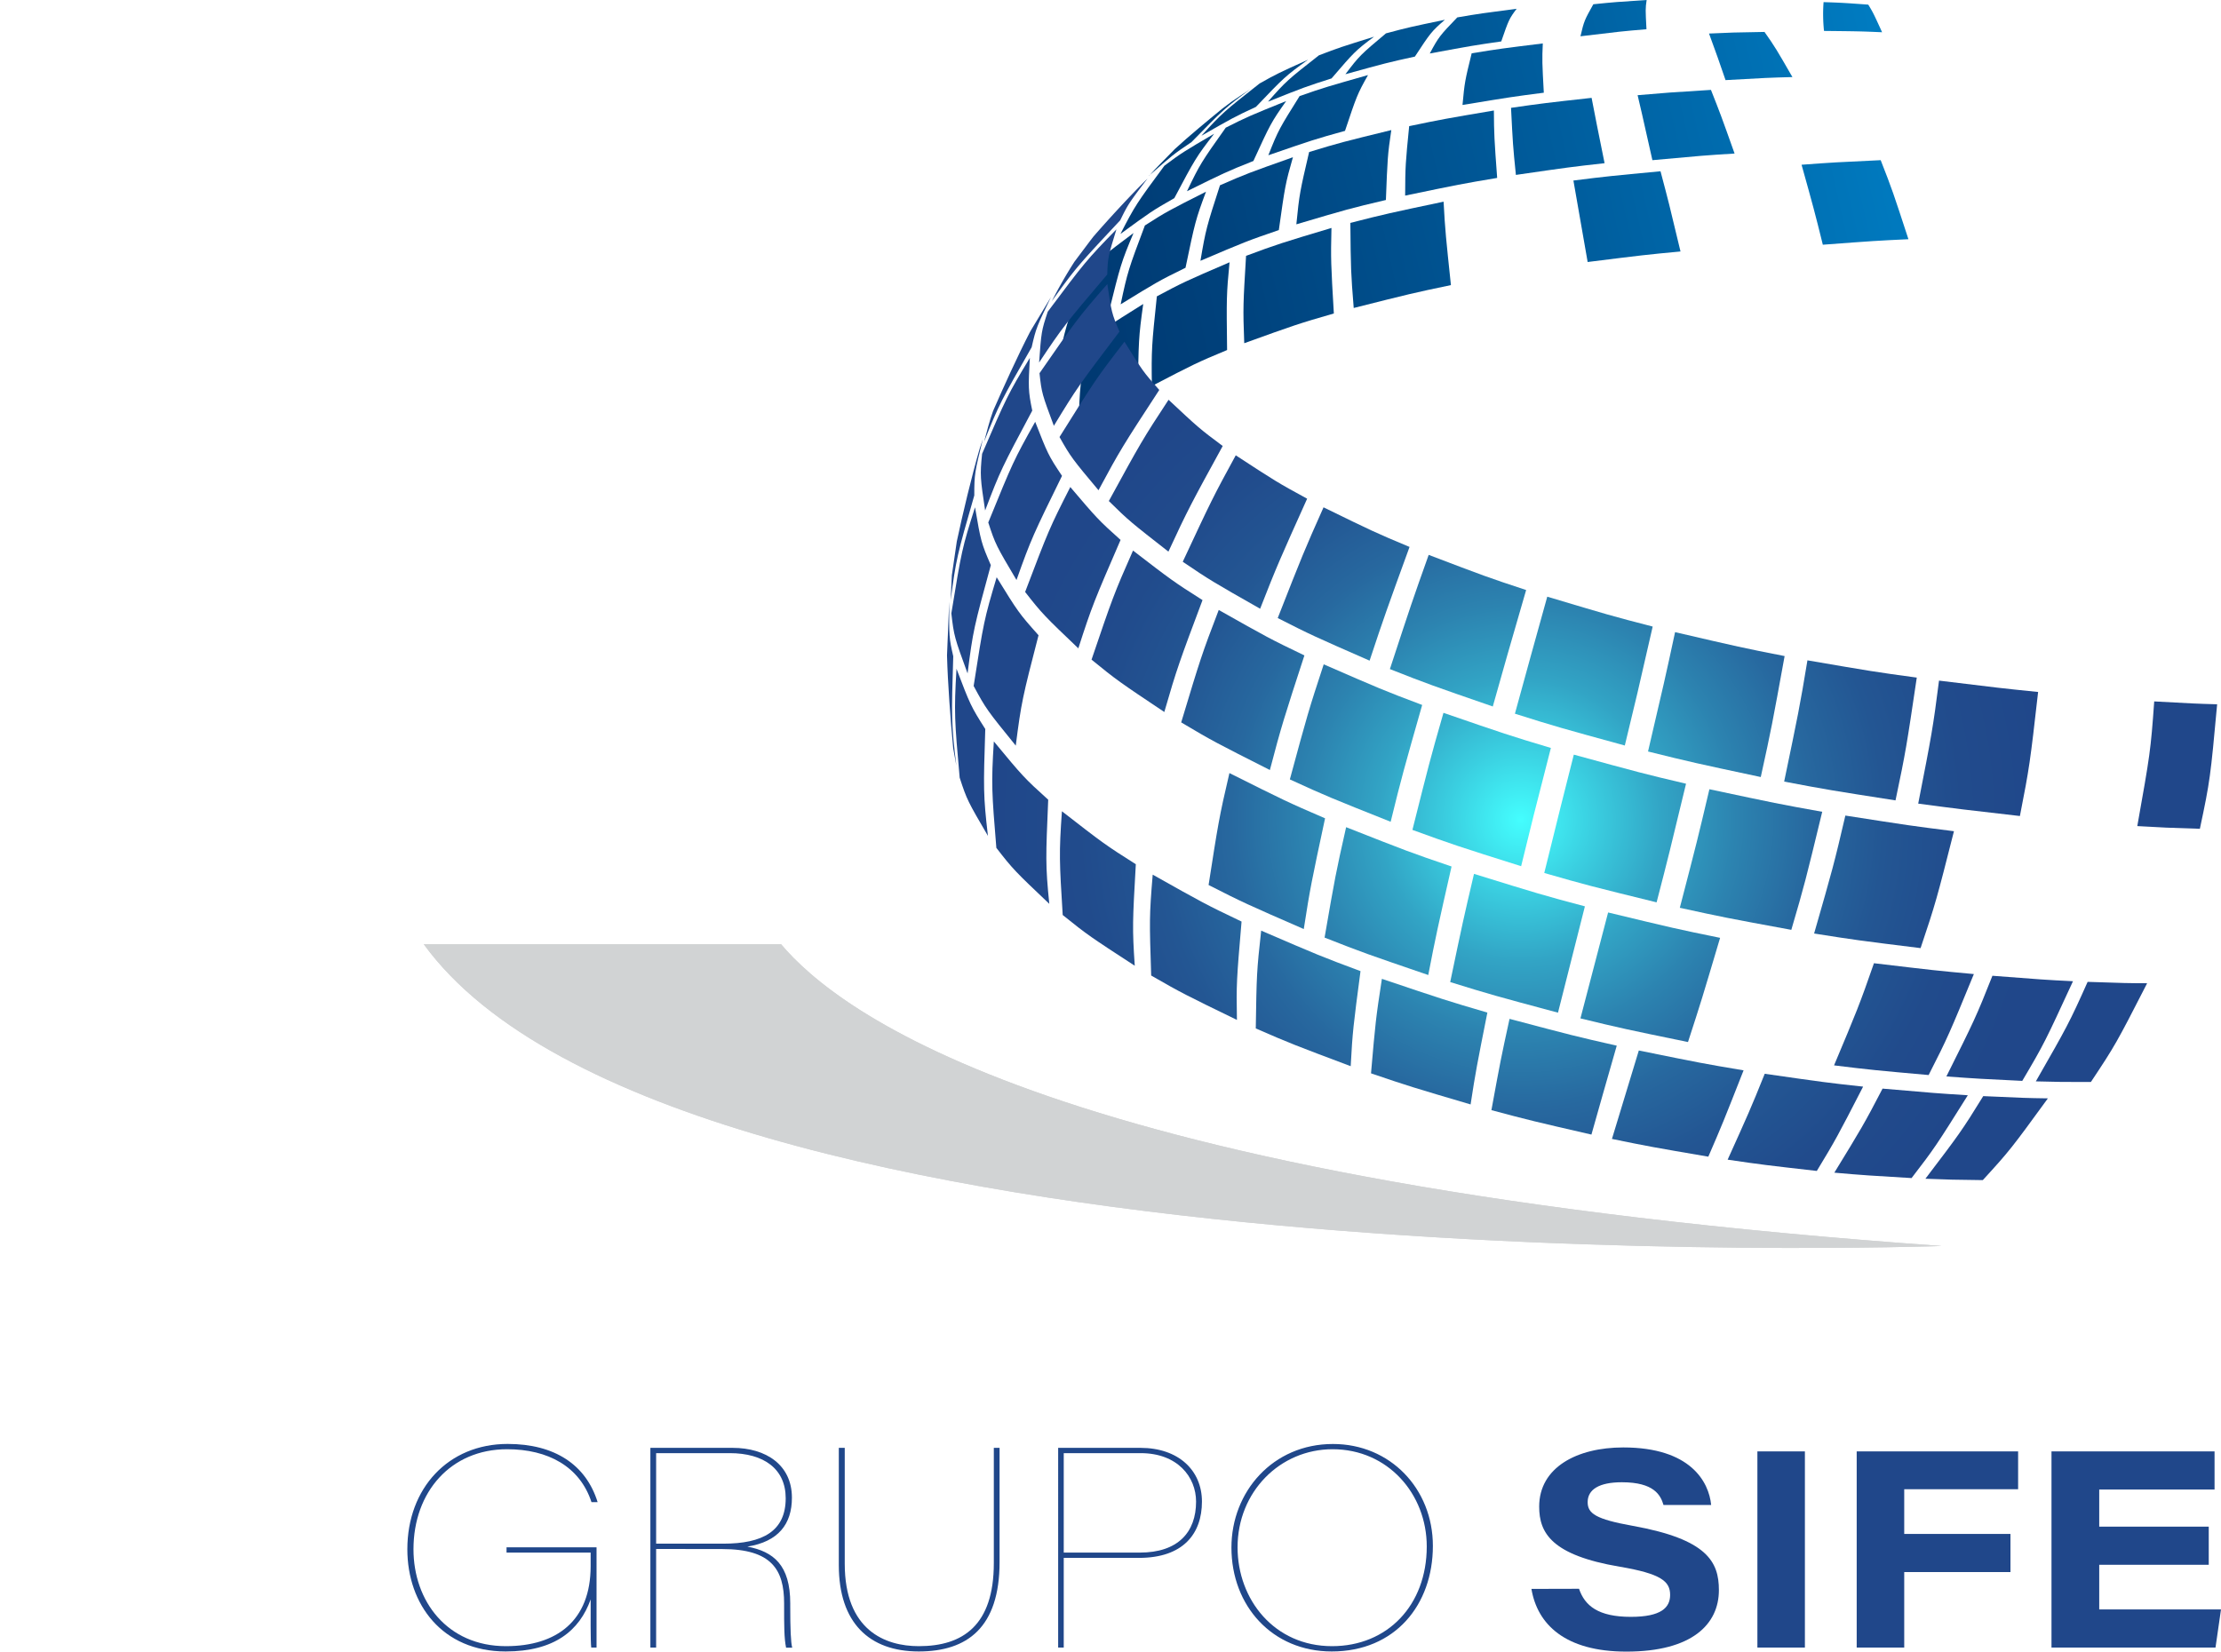 <svg id="bffa4464-bc59-4d5f-88da-31637283684d" xmlns="http://www.w3.org/2000/svg" xmlns:xlink="http://www.w3.org/1999/xlink" viewBox="0 0 771.88 574.14"><defs><style>.cls-1{fill:none;}.cls-2{fill:#d1d3d4;}.cls-3{clip-path:url(#clip-path);}.cls-4{fill:#20478a;}.cls-5{fill:url(#Degradado_sin_nombre);}.cls-6{fill:url(#Degradado_sin_nombre_2);}.cls-7{fill:url(#Degradado_sin_nombre_3);}.cls-8{fill:url(#Degradado_sin_nombre_4);}.cls-9{fill:url(#Degradado_sin_nombre_5);}.cls-10{fill:url(#Degradado_sin_nombre_6);}.cls-11{fill:url(#Degradado_sin_nombre_7);}.cls-12{fill:url(#Degradado_sin_nombre_8);}.cls-13{fill:url(#Degradado_sin_nombre_9);}.cls-14{fill:url(#Degradado_sin_nombre_10);}.cls-15{fill:url(#Degradado_sin_nombre_11);}.cls-16{fill:url(#Degradado_sin_nombre_12);}.cls-17{fill:url(#Degradado_sin_nombre_13);}.cls-18{fill:url(#Degradado_sin_nombre_14);}.cls-19{fill:url(#Degradado_sin_nombre_15);}.cls-20{fill:url(#Degradado_sin_nombre_16);}.cls-21{fill:url(#Degradado_sin_nombre_17);}.cls-22{fill:url(#Degradado_sin_nombre_18);}.cls-23{fill:url(#Degradado_sin_nombre_19);}.cls-24{fill:url(#Degradado_sin_nombre_20);}.cls-25{fill:url(#Degradado_sin_nombre_21);}.cls-26{fill:url(#Degradado_sin_nombre_22);}.cls-27{fill:url(#Degradado_sin_nombre_23);}.cls-28{fill:url(#Degradado_sin_nombre_24);}.cls-29{fill:url(#Degradado_sin_nombre_25);}.cls-30{fill:url(#Degradado_sin_nombre_26);}.cls-31{fill:url(#Degradado_sin_nombre_27);}.cls-32{fill:url(#Degradado_sin_nombre_28);}.cls-33{fill:url(#Degradado_sin_nombre_29);}.cls-34{fill:url(#Degradado_sin_nombre_30);}.cls-35{fill:url(#Degradado_sin_nombre_31);}.cls-36{fill:url(#Degradado_sin_nombre_32);}.cls-37{fill:url(#Degradado_sin_nombre_33);}.cls-38{fill:url(#Degradado_sin_nombre_34);}.cls-39{fill:url(#Degradado_sin_nombre_35);}.cls-40{fill:url(#Degradado_sin_nombre_36);}.cls-41{fill:url(#Degradado_sin_nombre_37);}.cls-42{fill:url(#Degradado_sin_nombre_39);}.cls-43{fill:url(#Degradado_sin_nombre_40);}.cls-44{fill:url(#Degradado_sin_nombre_41);}.cls-45{fill:url(#Degradado_sin_nombre_42);}.cls-46{fill:url(#Degradado_sin_nombre_43);}.cls-47{fill:url(#Degradado_sin_nombre_45);}.cls-48{fill:url(#Degradado_sin_nombre_46);}.cls-49{fill:url(#Degradado_sin_nombre_47);}.cls-50{fill:url(#Degradado_sin_nombre_48);}.cls-51{fill:url(#Degradado_sin_nombre_49);}.cls-52{fill:url(#Degradado_sin_nombre_50);}.cls-53{fill:url(#Degradado_sin_nombre_53);}.cls-54{fill:url(#Degradado_sin_nombre_54);}.cls-55{fill:url(#Degradado_sin_nombre_58);}.cls-56{fill:url(#Degradado_sin_nombre_59);}.cls-57{fill:url(#Degradado_sin_nombre_60);}.cls-58{fill:url(#Degradado_sin_nombre_63);}.cls-59{fill:url(#Degradado_sin_nombre_64);}.cls-60{fill:url(#Degradado_sin_nombre_65);}.cls-61{fill:url(#Degradado_sin_nombre_66);}.cls-62{fill:url(#Degradado_sin_nombre_67);}.cls-63{fill:url(#Degradado_sin_nombre_68);}.cls-64{fill:url(#Degradado_sin_nombre_69);}.cls-65{fill:url(#Degradado_sin_nombre_70);}.cls-66{fill:url(#Degradado_sin_nombre_71);}.cls-67{fill:url(#Degradado_sin_nombre_72);}.cls-68{fill:url(#Degradado_sin_nombre_73);}.cls-69{fill:url(#Degradado_sin_nombre_74);}.cls-70{fill:url(#Degradado_sin_nombre_75);}.cls-71{fill:url(#Degradado_sin_nombre_76);}.cls-72{fill:url(#Degradado_sin_nombre_77);}</style><clipPath id="clip-path" transform="translate(74.27 -19.76)"><path class="cls-1" d="M197.18,348H73c87.82,120.72,527.54,104.9,527.54,104.9C290.79,430.94,216.61,371,197.18,348Z"/></clipPath><linearGradient id="Degradado_sin_nombre" x1="265.15" y1="591.37" x2="594.61" y2="665.91" gradientTransform="matrix(1, 0, 0, -1, 0, 686)" gradientUnits="userSpaceOnUse"><stop offset="0" stop-color="#00356d"/><stop offset="0.21" stop-color="#00407a"/><stop offset="0.6" stop-color="#005d9d"/><stop offset="1" stop-color="#0080c6"/></linearGradient><linearGradient id="Degradado_sin_nombre_2" x1="261.14" y1="608.93" x2="590.64" y2="683.48" xlink:href="#Degradado_sin_nombre"/><linearGradient id="Degradado_sin_nombre_3" x1="259.75" y1="615.27" x2="589.17" y2="689.8" xlink:href="#Degradado_sin_nombre"/><linearGradient id="Degradado_sin_nombre_4" x1="259.58" y1="615.81" x2="589.09" y2="690.36" xlink:href="#Degradado_sin_nombre"/><linearGradient id="Degradado_sin_nombre_5" x1="260.01" y1="613.95" x2="589.5" y2="688.5" xlink:href="#Degradado_sin_nombre"/><linearGradient id="Degradado_sin_nombre_6" x1="261.03" y1="609.48" x2="590.49" y2="684.02" xlink:href="#Degradado_sin_nombre"/><linearGradient id="Degradado_sin_nombre_7" x1="262.72" y1="602.07" x2="592.14" y2="676.6" xlink:href="#Degradado_sin_nombre"/><linearGradient id="Degradado_sin_nombre_8" x1="266.28" y1="586.4" x2="595.73" y2="660.94" xlink:href="#Degradado_sin_nombre"/><linearGradient id="Degradado_sin_nombre_9" x1="263.48" y1="598.72" x2="592.93" y2="673.26" xlink:href="#Degradado_sin_nombre"/><linearGradient id="Degradado_sin_nombre_10" x1="263.4" y1="598.96" x2="592.89" y2="673.51" xlink:href="#Degradado_sin_nombre"/><linearGradient id="Degradado_sin_nombre_11" x1="264.33" y1="594.81" x2="593.87" y2="669.37" xlink:href="#Degradado_sin_nombre"/><linearGradient id="Degradado_sin_nombre_12" x1="265.97" y1="587.52" x2="595.53" y2="662.09" xlink:href="#Degradado_sin_nombre"/><linearGradient id="Degradado_sin_nombre_13" x1="270.25" y1="568.38" x2="599.84" y2="642.95" xlink:href="#Degradado_sin_nombre"/><linearGradient id="Degradado_sin_nombre_14" x1="268.98" y1="574.3" x2="598.48" y2="648.85" xlink:href="#Degradado_sin_nombre"/><linearGradient id="Degradado_sin_nombre_15" x1="268.44" y1="576.66" x2="597.93" y2="651.21" xlink:href="#Degradado_sin_nombre"/><linearGradient id="Degradado_sin_nombre_16" x1="268.47" y1="576.52" x2="597.97" y2="651.07" xlink:href="#Degradado_sin_nombre"/><linearGradient id="Degradado_sin_nombre_17" x1="269.22" y1="573.27" x2="598.69" y2="647.81" xlink:href="#Degradado_sin_nombre"/><linearGradient id="Degradado_sin_nombre_18" x1="270.71" y1="566.6" x2="600.24" y2="641.16" xlink:href="#Degradado_sin_nombre"/><linearGradient id="Degradado_sin_nombre_19" x1="273" y1="556.51" x2="602.51" y2="631.06" xlink:href="#Degradado_sin_nombre"/><linearGradient id="Degradado_sin_nombre_20" x1="279" y1="530.1" x2="608.47" y2="604.64" xlink:href="#Degradado_sin_nombre"/><linearGradient id="Degradado_sin_nombre_21" x1="276.16" y1="542.51" x2="605.67" y2="617.06" xlink:href="#Degradado_sin_nombre"/><linearGradient id="Degradado_sin_nombre_22" x1="275.2" y1="546.83" x2="604.68" y2="621.38" xlink:href="#Degradado_sin_nombre"/><linearGradient id="Degradado_sin_nombre_23" x1="275.65" y1="544.87" x2="605.1" y2="619.41" xlink:href="#Degradado_sin_nombre"/><linearGradient id="Degradado_sin_nombre_24" x1="276.88" y1="539.38" x2="606.38" y2="613.93" xlink:href="#Degradado_sin_nombre"/><linearGradient id="Degradado_sin_nombre_25" x1="278.95" y1="530.27" x2="608.38" y2="604.8" xlink:href="#Degradado_sin_nombre"/><radialGradient id="Degradado_sin_nombre_26" cx="454.21" cy="381.18" r="182.98" gradientTransform="matrix(1, 0, 0, -1, 0, 686)" gradientUnits="userSpaceOnUse"><stop offset="0" stop-color="#4ff"/><stop offset="0" stop-color="#44fefe"/><stop offset="0.14" stop-color="#3acee0"/><stop offset="0.27" stop-color="#32a4c5"/><stop offset="0.41" stop-color="#2c83b0"/><stop offset="0.55" stop-color="#27689f"/><stop offset="0.69" stop-color="#235693"/><stop offset="0.84" stop-color="#214b8c"/><stop offset="1" stop-color="#20478a"/></radialGradient><radialGradient id="Degradado_sin_nombre_27" cx="454.21" cy="381.22" r="182.96" xlink:href="#Degradado_sin_nombre_26"/><radialGradient id="Degradado_sin_nombre_28" cx="454.26" cy="381.28" r="182.96" xlink:href="#Degradado_sin_nombre_26"/><radialGradient id="Degradado_sin_nombre_29" cx="454.15" cy="381.25" r="182.9" xlink:href="#Degradado_sin_nombre_26"/><radialGradient id="Degradado_sin_nombre_30" cx="454.19" cy="381.23" r="182.93" xlink:href="#Degradado_sin_nombre_26"/><radialGradient id="Degradado_sin_nombre_31" cx="454.19" cy="381.22" r="182.95" xlink:href="#Degradado_sin_nombre_26"/><radialGradient id="Degradado_sin_nombre_32" cx="454.2" cy="381.24" r="182.94" xlink:href="#Degradado_sin_nombre_26"/><radialGradient id="Degradado_sin_nombre_33" cx="454.2" cy="381.25" r="182.92" xlink:href="#Degradado_sin_nombre_26"/><radialGradient id="Degradado_sin_nombre_34" cx="454.21" cy="381.21" r="182.96" xlink:href="#Degradado_sin_nombre_26"/><radialGradient id="Degradado_sin_nombre_35" cx="454.22" cy="381.23" r="182.92" xlink:href="#Degradado_sin_nombre_26"/><radialGradient id="Degradado_sin_nombre_36" cx="454.22" cy="381.24" r="182.91" xlink:href="#Degradado_sin_nombre_26"/><radialGradient id="Degradado_sin_nombre_37" cx="454.16" cy="381.23" r="183" xlink:href="#Degradado_sin_nombre_26"/><radialGradient id="Degradado_sin_nombre_39" cx="454.22" cy="381.24" r="182.94" xlink:href="#Degradado_sin_nombre_26"/><radialGradient id="Degradado_sin_nombre_40" cx="454.23" cy="381.24" r="182.96" xlink:href="#Degradado_sin_nombre_26"/><radialGradient id="Degradado_sin_nombre_41" cx="454.18" cy="381.24" r="182.93" xlink:href="#Degradado_sin_nombre_26"/><radialGradient id="Degradado_sin_nombre_42" cx="454.22" cy="381.24" r="182.96" xlink:href="#Degradado_sin_nombre_26"/><radialGradient id="Degradado_sin_nombre_43" cx="454.26" cy="381.23" r="183" xlink:href="#Degradado_sin_nombre_26"/><radialGradient id="Degradado_sin_nombre_45" cx="454.19" cy="381.24" r="182.92" xlink:href="#Degradado_sin_nombre_26"/><radialGradient id="Degradado_sin_nombre_46" cx="454.22" cy="381.23" r="182.97" xlink:href="#Degradado_sin_nombre_26"/><radialGradient id="Degradado_sin_nombre_47" cx="454.21" cy="381.23" r="182.95" xlink:href="#Degradado_sin_nombre_26"/><radialGradient id="Degradado_sin_nombre_48" cx="454.2" cy="381.23" r="182.94" xlink:href="#Degradado_sin_nombre_26"/><radialGradient id="Degradado_sin_nombre_49" cx="454.19" cy="381.23" r="182.98" xlink:href="#Degradado_sin_nombre_26"/><radialGradient id="Degradado_sin_nombre_50" cx="454.21" cy="381.24" r="182.94" xlink:href="#Degradado_sin_nombre_26"/><radialGradient id="Degradado_sin_nombre_53" cx="454.3" cy="381.24" r="183.02" xlink:href="#Degradado_sin_nombre_26"/><radialGradient id="Degradado_sin_nombre_54" cx="454.24" cy="381.25" r="182.97" xlink:href="#Degradado_sin_nombre_26"/><radialGradient id="Degradado_sin_nombre_58" cx="454.19" cy="381.24" r="182.91" xlink:href="#Degradado_sin_nombre_26"/><radialGradient id="Degradado_sin_nombre_59" cx="454.21" cy="381.24" r="182.98" xlink:href="#Degradado_sin_nombre_26"/><radialGradient id="Degradado_sin_nombre_60" cx="454.21" cy="381.23" r="182.94" xlink:href="#Degradado_sin_nombre_26"/><radialGradient id="Degradado_sin_nombre_63" cx="454.2" cy="381.22" r="182.94" xlink:href="#Degradado_sin_nombre_26"/><radialGradient id="Degradado_sin_nombre_64" cx="454.23" cy="381.25" r="182.93" xlink:href="#Degradado_sin_nombre_26"/><radialGradient id="Degradado_sin_nombre_65" cx="454.2" cy="381.23" r="182.95" xlink:href="#Degradado_sin_nombre_26"/><radialGradient id="Degradado_sin_nombre_66" cx="453.92" cy="381.24" r="182.68" xlink:href="#Degradado_sin_nombre_26"/><radialGradient id="Degradado_sin_nombre_67" cx="454.15" cy="381.24" r="182.9" xlink:href="#Degradado_sin_nombre_26"/><radialGradient id="Degradado_sin_nombre_68" cx="454.27" cy="381.24" r="183.01" xlink:href="#Degradado_sin_nombre_26"/><radialGradient id="Degradado_sin_nombre_69" cx="454.17" cy="381.24" r="182.9" xlink:href="#Degradado_sin_nombre_26"/><radialGradient id="Degradado_sin_nombre_70" cx="454.17" cy="381.23" r="182.91" xlink:href="#Degradado_sin_nombre_26"/><radialGradient id="Degradado_sin_nombre_71" cx="454.18" cy="381.23" r="182.93" xlink:href="#Degradado_sin_nombre_26"/><radialGradient id="Degradado_sin_nombre_72" cx="454.21" cy="381.23" r="182.93" xlink:href="#Degradado_sin_nombre_26"/><radialGradient id="Degradado_sin_nombre_73" cx="454.2" cy="381.25" r="182.97" xlink:href="#Degradado_sin_nombre_26"/><radialGradient id="Degradado_sin_nombre_74" cx="454.22" cy="381.25" r="182.95" xlink:href="#Degradado_sin_nombre_26"/><radialGradient id="Degradado_sin_nombre_75" cx="454.19" cy="381.2" r="182.93" xlink:href="#Degradado_sin_nombre_26"/><radialGradient id="Degradado_sin_nombre_76" cx="454.19" cy="381.23" r="182.95" xlink:href="#Degradado_sin_nombre_26"/><radialGradient id="Degradado_sin_nombre_77" cx="454.19" cy="381.24" r="182.96" xlink:href="#Degradado_sin_nombre_26"/></defs><path class="cls-2" d="M197.18,348H73c87.82,120.72,527.54,104.9,527.54,104.9C290.79,430.94,216.61,371,197.18,348Z" transform="translate(74.27 -19.76)"/><g class="cls-3"><rect class="cls-2" y="284.07" width="718.75" height="193.96"/></g><path class="cls-4" d="M133.05,592.5h-1.84c-.29-1.84-.2-12.49-.2-16.75-3.87,10.84-12.59,18.1-29.53,18.1-22,0-34.18-16.36-34.18-35.53,0-21.21,14.23-36.61,34.86-36.61,16.26,0,27.21,7.17,31.27,20.24H131.3c-4.06-12.39-15.1-18.4-29.34-18.4-19.56,0-32.53,14.82-32.53,34.77,0,18,11.71,33.69,32.15,33.69C119.2,592,131,583.2,131,564.22v-4.74H101.77v-1.84h31.28Z" transform="translate(74.27 -19.76)"/><path class="cls-4" d="M153.76,558.22V592.5h-2V523.07h28.56c11.72,0,20.63,6,20.63,17.33,0,9.2-4.74,15.3-15.49,17,9.1,1.74,14.91,6.39,14.91,19.75V578c0,8,.19,12.69.68,14.53h-2.13c-.68-3.29-.68-7.65-.68-14.53v-.87c0-11.72-4.36-18.88-21.5-18.88Zm0-1.84H177.1c13.75,0,21.69-4.36,21.69-15.79,0-10.16-7.55-15.68-19.46-15.68H153.76Z" transform="translate(74.27 -19.76)"/><path class="cls-4" d="M219.31,523.07v40.28c0,23.14,14,28.66,25.76,28.66,15.3,0,26.05-7.26,26.05-28.85V523.07h2v39.7c0,22.76-11.23,31.08-28.08,31.08-17.24,0-27.79-10-27.79-30V523.07Z" transform="translate(74.27 -19.76)"/><path class="cls-4" d="M293.48,523.07h28.57c13.26,0,21.4,7.84,21.4,18.69,0,11.13-6.49,19.56-21.89,19.56H295.42V592.5h-1.94Zm1.94,36.41h26.43c13.27,0,19.56-7.07,19.56-17.72,0-8.52-6.39-16.85-19.27-16.85H295.42Z" transform="translate(74.27 -19.76)"/><path class="cls-4" d="M423.71,557.15c0,20.53-13.17,36.7-35.15,36.7-20.62,0-34.86-15.78-34.86-36.12,0-19.46,14.43-36,35.25-36C408.9,521.71,423.71,537.3,423.71,557.15Zm-67.88.49c0,18.2,12.79,34.37,32.83,34.37,19.27,0,32.92-14.23,32.92-34.66,0-18.21-13.46-33.8-32.73-33.8C370.55,523.55,355.83,538.37,355.83,557.64Z" transform="translate(74.27 -19.76)"/><path class="cls-4" d="M474.5,572.06c2,5.89,6.67,9.76,18,9.76,10.6,0,13.66-3.24,13.66-7.64,0-4.7-3.14-7.35-17.51-9.79-23.67-4-28-11.73-28-20.88,0-13.62,13.11-20.58,29.23-20.58,23.41,0,29.76,12,30.54,20H503.86c-1-3.38-3.23-7.9-14.48-7.9-7.88,0-11.88,2.51-11.88,6.92,0,3.94,2.81,5.92,15.61,8.22,25.91,4.65,30,12.47,30,22.36,0,11.82-9.28,21.37-32.15,21.37-21.34,0-30.95-9.52-33-21.8Z" transform="translate(74.27 -19.76)"/><path class="cls-4" d="M553,524.3v68.2H536.49V524.3Z" transform="translate(74.27 -19.76)"/><path class="cls-4" d="M571,524.3h56.1v13.16H587.52V553h36.92v13.26H587.52V592.5H571Z" transform="translate(74.27 -19.76)"/><path class="cls-4" d="M693.35,563.72H655.29v15.52h42.32L695.7,592.5h-57V524.3h56.67v13.25H655.29v12.92h38.06Z" transform="translate(74.27 -19.76)"/><path class="cls-5" d="M559.64,30.51c12.31.13,12.79.14,20.19.46-2.89-6.34-3.13-6.86-4.81-9.6-8.28-.59-9.35-.67-15.53-.87a55.67,55.67,0,0,0,.15,10" transform="translate(74.27 -19.76)"/><path class="cls-6" d="M475,32.37c13.82-1.66,14.36-1.73,22.94-2.45-.36-6.8-.38-7.2.06-10.16-10.26.66-11.32.74-18.53,1.48-3.1,5.56-3.22,5.78-4.47,11.13" transform="translate(74.27 -19.76)"/><path class="cls-7" d="M422.64,38.35c14.75-2.72,15.33-2.82,24.83-4.19,2.57-7.42,2.73-7.87,5.35-11.35-11.5,1.5-13,1.69-20.63,3-6.06,6.32-6.42,6.69-9.55,12.52" transform="translate(74.27 -19.76)"/><path class="cls-8" d="M393.31,45.56c13.87-3.83,14.7-4.06,24.15-6.13,5.38-8.2,5.71-8.69,10.42-12.8-12,2.5-12.93,2.71-20.48,4.73-8.73,7.33-9.25,7.77-14.09,14.2" transform="translate(74.27 -19.76)"/><path class="cls-9" d="M366.49,55.08c12.48-5,13.23-5.25,22-8.06,7.82-9.11,8.3-9.67,14.78-14.5C391.94,36.05,391,36.34,384.09,39c-10.8,8.46-11.44,9-17.6,16" transform="translate(74.27 -19.76)"/><path class="cls-10" d="M343.34,66.91c10.53-6,11.16-6.41,18.88-10,9.68-10.15,10.25-10.75,18.11-16.4-10.12,4.56-10.94,4.94-16.86,8.28-12.3,9.69-13,10.25-20.13,18.07" transform="translate(74.27 -19.76)"/><path class="cls-11" d="M325,80.89c8.19-7.21,8.51-7.48,14.81-11.73,11-11.23,11.65-11.92,20.48-18.42-2,1.34-4.7,3.06-6.65,4.45l-3.17,2.38c-5,4.1-11.66,9.58-16.44,14-2.71,2.82-6.45,6.44-9,9.37" transform="translate(74.27 -19.76)"/><path class="cls-12" d="M525.42,47.61c14.15-.8,14.7-.83,23.24-1.06-5.55-9.63-6-10.43-9.7-15.69-10.58.18-11.68.2-19.28.56,2.76,7.56,3.41,9.35,5.74,16.19" transform="translate(74.27 -19.76)"/><path class="cls-13" d="M434,56.25c16.89-2.78,17.54-2.88,28.26-4.26-.56-10.34-.62-11.42-.35-17.13-13.86,1.71-15.31,1.9-24.72,3.43-2.36,9.62-2.45,10-3.19,18" transform="translate(74.27 -19.76)"/><path class="cls-14" d="M366.53,73.73c15.16-5.23,16.06-5.55,26.64-8.48,4-11.92,4.19-12.64,8-19.4-14,4-15.16,4.28-23.78,7.31C370.46,64.25,370,64.9,366.53,73.73" transform="translate(74.27 -19.76)"/><path class="cls-15" d="M338.22,86.25c13-6.42,13.75-6.8,23.11-10.53,5.81-12.68,6.16-13.44,11.39-20.83-12.56,5.08-13.58,5.5-21,9.25-8.52,12-9,12.75-13.48,22.11" transform="translate(74.27 -19.76)"/><path class="cls-16" d="M315.13,101.08c10.3-7.51,10.91-8,18.72-12.44,7.15-13.49,7.57-14.3,13.84-22.38-10.52,6.17-11.38,6.68-17.29,11.11-9.6,13-10.18,13.8-15.27,23.71" transform="translate(74.27 -19.76)"/><path class="cls-17" d="M500,75.44c17.23-1.58,17.9-1.64,28.56-2.31-4.7-13.24-5-14-8.21-22.12-14.16.86-15.64,1-25.49,1.84C496,57.63,496,57.63,500,75.44" transform="translate(74.27 -19.76)"/><path class="cls-18" d="M452.58,80.56c18.42-2.67,19.14-2.77,30.8-4.07C481,64.56,480.22,61,478.87,53.78c-15.7,1.74-17.34,1.93-28,3.47.62,12.39.65,13.14,1.69,23.31" transform="translate(74.27 -19.76)"/><path class="cls-19" d="M414.05,87.76c19-3.94,19.72-4.09,32-6.15-1-13.51-1.09-15.24-1.14-23.44-16.64,2.83-18.38,3.12-29.44,5.44-1.27,12.77-1.36,13.81-1.4,24.15" transform="translate(74.27 -19.76)"/><path class="cls-20" d="M376.26,97.74c17.87-5.29,18.57-5.5,31.12-8.46.55-14.21.59-15.7,1.88-24.3-16.81,4.11-18.18,4.45-28.56,7.63-3.19,13.69-3.39,14.51-4.44,25.13" transform="translate(74.27 -19.76)"/><path class="cls-21" d="M342.93,110.42c15.36-6.54,16.28-6.93,27.24-10.68,2.14-15.25,2.28-16.16,4.9-25.32-15.07,5.34-16.31,5.78-25.35,9.75-4.66,14.41-4.93,15.27-6.79,26.25" transform="translate(74.27 -19.76)"/><path class="cls-22" d="M315.2,125.55c12.5-7.69,13.25-8.15,22.54-12.71,3.3-15.81,3.5-16.75,7.12-26.44C332,92.91,331,93.4,323.62,98.14c-5.7,15.16-6,16-8.42,27.41" transform="translate(74.27 -19.76)"/><path class="cls-23" d="M294,142.9c9.38-8.89,9.75-9.23,17.06-14.52,4.06-16.4,4.31-17.38,8.61-27.61-10.09,7.57-10.92,8.19-16.31,13.55-6.31,15.91-6.69,16.87-9.36,28.58" transform="translate(74.27 -19.76)"/><path class="cls-24" d="M559.23,104.83c18-1.35,18.69-1.39,29.75-1.91-5.31-16.25-5.62-17.23-9.64-27.48-15.25.71-16.85.8-27.5,1.59,3.94,14.11,4.64,16.64,7.39,27.8" transform="translate(74.27 -19.76)"/><path class="cls-25" d="M477.5,110.84c19.34-2.42,20.09-2.51,32.27-3.66-4-16.79-4.1-17.11-6.95-27.88-16.95,1.6-18.72,1.76-30.27,3.22,2.06,11.9,2.06,11.9,4.95,28.32" transform="translate(74.27 -19.76)"/><path class="cls-26" d="M396.2,126.82c19.54-4.93,20.7-5.22,33.78-7.95-1.73-16.52-2-18.65-2.55-29-18.33,3.86-20.68,4.36-32.4,7.38.15,16.09.16,17,1.17,29.61" transform="translate(74.27 -19.76)"/><path class="cls-27" d="M358.15,139.07c17.28-6.24,18.68-6.74,31.14-10.34-1-17.09-1.1-18.88-.83-29.73-17.6,5.28-19,5.72-29.68,9.7-1,16.75-1.11,17.76-.63,30.37" transform="translate(74.27 -19.76)"/><path class="cls-28" d="M326.05,153.94c14.59-7.59,15.47-8.05,26.14-12.5-.22-18.15-.23-19.23.85-30.5-15.17,6.53-16.39,7.09-25.26,11.84-1.78,16.95-1.92,18.34-1.73,31.16" transform="translate(74.27 -19.76)"/><path class="cls-29" d="M300.72,171.12c11.2-8.65,11.86-9.18,20.47-14.39.22-18.51.23-19.61,1.85-31.29-12.28,7.69-13.28,8.31-20.08,13.77-2,16.37-2.35,18.88-2.24,31.91" transform="translate(74.27 -19.76)"/><path class="cls-30" d="M291.23,124.56a156.74,156.74,0,0,1,7.93-13.85l5.59-7.44,1-1.29c5.43-6.25,12.9-14.36,18.8-20.17-6.38,8.4-6.76,8.9-9.5,14.53-14.65,15.66-15.52,16.59-23.84,28.22" transform="translate(74.27 -19.76)"/><path class="cls-31" d="M286.86,145.76c.77-10.61.8-11,3-17.64,12.72-17,13.49-18,23.87-28.63-2.8,9.13-3,9.66-3.19,15.69-14.53,17.11-15.4,18.14-23.67,30.58" transform="translate(74.27 -19.76)"/><path class="cls-32" d="M292,167.83c-4.09-11-4.26-11.39-5-18.33,12.6-18.18,13.35-19.27,23.57-31,1.43,9.67,1.51,10.24,4.22,16.53-14,18.48-14.81,19.59-22.81,32.76" transform="translate(74.27 -19.76)"/><path class="cls-33" d="M307.5,190.18c-8.95-10.69-9.67-11.57-13.55-18.5,12.32-19.68,12.8-20.46,22.58-33.12,6.25,10.06,6.49,10.45,12.09,16.76-12.66,19.4-13.68,21-21.12,34.86" transform="translate(74.27 -19.76)"/><path class="cls-34" d="M331.8,211.52c-12.8-10-13.86-10.81-20.71-17.59,10.92-20,11.81-21.59,20.76-35.2,10.14,9.5,10.75,10.07,18.82,16.07-10.81,19.72-12.19,22.26-18.87,36.72" transform="translate(74.27 -19.76)"/><path class="cls-35" d="M363.67,231.37c-16.24-9.23-17.57-10-26.89-16.33,9.93-21.26,10.53-22.54,18.42-37,13.76,9,14.59,9.51,24.81,15.08-9.32,20.72-10.53,23.38-16.34,38.26" transform="translate(74.27 -19.76)"/><path class="cls-36" d="M401.72,249.42c-19-8.33-20.54-9-31.93-14.81,8.61-21.94,9.13-23.26,15.92-38.49,16.85,8.24,17.86,8.74,29.89,13.77-7.71,21.21-8.9,24.46-13.88,39.53" transform="translate(74.27 -19.76)"/><path class="cls-37" d="M444.52,265.35c-21-7.26-22.75-7.87-35.75-13,7.46-22.72,7.75-23.62,13.48-39.7,19.33,7.36,20.49,7.81,33.87,12.22-5.9,20.35-7.68,26.51-11.6,40.52" transform="translate(74.27 -19.76)"/><path class="cls-38" d="M490.41,278.92c-22.24-6.1-24.06-6.59-38.19-11.06,5.44-19.83,5.44-19.83,11.24-40.68,21.14,6.33,22.41,6.71,36.64,10.39-5.43,23.79-5.43,23.79-9.69,41.35" transform="translate(74.27 -19.76)"/><path class="cls-39" d="M537.67,289.88c-22.62-4.82-24.46-5.22-39.19-8.88,5.31-22.69,6.12-26.18,9.4-41.49,22.18,5.16,23.51,5.46,38.07,8.32-4.31,23.67-4.56,25.09-8.28,42" transform="translate(74.27 -19.76)"/><path class="cls-40" d="M584.51,298c-22.12-3.45-23.93-3.73-38.72-6.54,4.8-23.08,5.43-26,8.09-42.15,22.33,3.83,23.66,4.06,38,6C588.36,279,588.07,281,584.49,298" transform="translate(74.27 -19.76)"/><path class="cls-41" d="M627.72,303.43c-19.36-2.21-21.37-2.45-35.34-4.31,4.64-23.73,5.13-26.22,7.23-42.76,21,2.57,21.83,2.67,34.44,3.95-2.8,24.65-3,26.13-6.33,43.12" transform="translate(74.27 -19.76)"/><path class="cls-36" d="M663.24,306.59c-15.64-1.19-17.26-1.3-28.85-2.46,4.44-24.87,4.7-26.35,6.22-43.18,17.93,1.59,18.29,1.61,28.53,2.31-2.35,24.64-2.54,26.66-5.9,43.33" transform="translate(74.27 -19.76)"/><path class="cls-42" d="M690.27,307.87c-11.29-.36-12.74-.41-21.75-.94,4.39-24.68,4.66-26.16,5.88-43.34,13.73.75,14.26.78,21.87,1-2.31,25.12-2.45,26.63-6,43.27" transform="translate(74.27 -19.76)"/><path class="cls-43" d="M267.69,173.48c.89-3.28,2-7.7,3.19-10.9,3.62-8.29,8.6-19.26,12.75-27.3l.57-1L291,123c-4.92,10.16-5.21,10.77-6.73,17.47-10.64,18.57-11.27,19.68-16.6,33" transform="translate(74.27 -19.76)"/><path class="cls-44" d="M268.1,197.22c-1.66-11.1-1.83-12.26-1.05-19.71,8.41-19.5,8.93-20.66,16.59-33.34-.55,10.06-.61,11.35.84,18.33-10.49,19.66-11.12,20.83-16.38,34.72" transform="translate(74.27 -19.76)"/><path class="cls-45" d="M279,221.39c-7.07-11.94-7.34-12.4-9.81-20,8.45-20.74,8.77-21.54,16.31-35,4.3,11,4.56,11.69,9.32,18.79-9.9,20.2-10.71,21.82-15.82,36.21" transform="translate(74.27 -19.76)"/><path class="cls-46" d="M300.49,245.14C288.81,234,287.85,233.05,282,225.54c8.14-21.43,8.47-22.26,15.7-36.47,9.24,10.87,9.8,11.51,17.47,18.38-9.17,21.19-9.92,22.92-14.68,37.69" transform="translate(74.27 -19.76)"/><path class="cls-36" d="M330.37,267.27C315,257,313.7,256.12,305.08,249.07c7.23-21.3,7.82-23,14.42-37.92,13.28,10.22,14.08,10.83,24.15,17.22-7.91,21.09-8.92,23.79-13.28,38.9" transform="translate(74.27 -19.76)"/><path class="cls-47" d="M367.09,287.45c-18.45-9.34-20-10.09-30.85-16.57,6.72-22.27,7.12-23.6,13.05-39.08,16.7,9.43,17.69,10,29.77,15.8-7.08,21.75-8,24.55-12,39.85" transform="translate(74.27 -19.76)"/><path class="cls-48" d="M409,305.42c-20.7-8.26-22.39-8.92-35-14.72,6.13-22.62,6.51-24,11.77-40,19.46,8.47,20.62,9,34.22,14.12-6.24,21.92-7.2,25.28-10.95,40.6" transform="translate(74.27 -19.76)"/><path class="cls-49" d="M454.38,320.87c-22-6.94-23.76-7.51-37.78-12.62,5.82-23.14,6-24,10.79-40.69,21.47,7.39,22.75,7.84,37.33,12.21-6.15,24-6.28,24.45-10.34,41.1" transform="translate(74.27 -19.76)"/><path class="cls-50" d="M501.42,333.43c-22.59-5.56-24.43-6-39-10.2,5.78-23.42,5.78-23.42,10.27-41.14,22.65,6.19,24,6.58,39,10.11-5.26,21.86-6.37,26.41-10.23,41.23" transform="translate(74.27 -19.76)"/><path class="cls-51" d="M548.29,343c-22.22-4.09-24-4.43-38.76-7.67,6.05-23.3,6.16-23.75,10.28-41.21,23,4.89,24.34,5.18,39.21,7.84-5.77,23.83-6.11,25.26-10.73,41" transform="translate(74.27 -19.76)"/><path class="cls-52" d="M593.2,349.35c-21-2.6-22.72-2.81-37-5.08,6.34-22.07,7-24.38,10.86-41,22.71,3.54,22.71,3.54,37.74,5.44-6,23.66-6.37,25.07-11.59,40.62" transform="translate(74.27 -19.76)"/><path class="cls-52" d="M632.26,353c-17.28-1.4-19.09-1.55-31.76-2.86,7.21-22.42,7.8-24.26,11.64-40.53,19.85,2.2,20.63,2.28,32.26,3.3-6.3,23.9-6.54,24.83-12.14,40.09" transform="translate(74.27 -19.76)"/><path class="cls-50" d="M662.77,354.63c-12.91-.49-14.57-.56-24.66-1.2,7.72-22.08,8.36-23.89,12.28-40,15.87,1.13,16.48,1.17,25.4,1.59-6.68,23.67-6.94,24.58-13,39.61" transform="translate(74.27 -19.76)"/><path class="cls-53" d="M256.11,228.66l.42-8.9L258.25,208c2.07-9.72,5.16-22.62,7.92-32.18l1.16-3.46c-2.83,11.46-3,12.14-3,19.63-6,20.82-6.32,22.06-8.25,36.69" transform="translate(74.27 -19.76)"/><path class="cls-54" d="M262,253.86c-4.56-12.46-4.74-13-5.64-20.89,3.56-21.8,3.7-22.65,8.23-36.87,2,11.8,2.18,12.51,5.49,20.12-5.86,21.49-6.21,22.77-8.08,37.64" transform="translate(74.27 -19.76)"/><path class="cls-50" d="M278.78,279c-10-12.32-10.38-12.81-14.67-20.78,3.46-22.21,3.61-23.07,8-37.79,7.4,12,7.68,12.47,14.55,20.16-5.59,21.61-6,23.38-7.92,38.41" transform="translate(74.27 -19.76)"/><path class="cls-36" d="M305.37,302.69c-13.95-11-15.08-11.9-22.63-19.48,3.45-22.51,3.57-23.39,7.84-38.54,12.07,11.3,12.79,12,22.26,19.07-5.26,22.37-5.59,23.72-7.47,38.95" transform="translate(74.27 -19.76)"/><path class="cls-45" d="M339.32,324c-17.22-9.83-18.62-10.62-28.6-17.48,3.29-22.24,3.49-23.58,7.42-39,15.83,10.42,16.77,11,28.42,17.51-4.88,22.31-5.28,24.14-7.24,39" transform="translate(74.27 -19.76)"/><path class="cls-55" d="M378.83,342.72c-19.6-8.55-21.21-9.26-33.07-15.31C349,306.65,349.36,304,353,288.5c18.82,9.41,19.95,10,33.24,15.73-4.71,22-5.2,24.29-7.4,38.49" transform="translate(74.27 -19.76)"/><path class="cls-56" d="M422.07,358.69c-21.11-7.23-22.84-7.81-36-13,3.66-21.12,3.88-22.39,7.49-38.38,21,8.28,22.24,8.77,36.64,13.67-4.75,20.94-5.48,24.17-8.1,37.74" transform="translate(74.27 -19.76)"/><path class="cls-57" d="M467.18,371.79c-21.72-5.83-23.51-6.31-37.45-10.64,4.41-21.08,4.49-21.48,8.27-37.61,22.31,6.9,23.64,7.32,38.54,11.29-3.84,15.14-7.16,28.22-9.36,37" transform="translate(74.27 -19.76)"/><path class="cls-52" d="M512.37,382c-21.48-4.42-23.23-4.78-37.38-8.22,3.79-14.48,7.39-28.21,9.62-36.82,22.75,5.48,24.12,5.8,38.92,8.82-6.43,21.61-6.53,22-11.16,36.22" transform="translate(74.27 -19.76)"/><path class="cls-52" d="M555.9,389.16c-20.43-3-22.1-3.24-35.89-5.75,6.15-18.47,7.26-21.79,11.53-36.11,22.31,4,23.64,4.24,37.8,6.26-7.38,20.85-7.82,22.1-13.44,35.6" transform="translate(74.27 -19.76)"/><path class="cls-58" d="M596,393.47c-17.72-1.58-20.45-1.82-32.87-3.36C571,371.38,572,369,577,354.6c21.39,2.54,21.39,2.54,34.72,3.77-8.34,20.29-9,21.94-15.72,35.1" transform="translate(74.27 -19.76)"/><path class="cls-59" d="M628.53,395.5c-13.88-.67-15.67-.75-26.36-1.54,9.56-19.13,10.35-20.7,16-35,17.4,1.35,18.09,1.4,28,1.9-9.65,20.93-10,21.74-17.64,34.66" transform="translate(74.27 -19.76)"/><path class="cls-60" d="M652.36,395.89c-10,0-11.08,0-19.1-.22,10.78-18.84,11.66-20.38,18-34.59,13.14.44,13.65.46,20.68.48-10.64,20.77-11.07,21.58-19.55,34.33" transform="translate(74.27 -19.76)"/><path class="cls-61" d="M258.09,285.84,257,279.9c-.92-9.67-1.89-22.59-2.15-32.3l.77-18.7c-.06,12.35-.06,12.58,1.4,19-.64,20.67-.71,23.32,1.08,38" transform="translate(74.27 -19.76)"/><path class="cls-62" d="M269.09,310.36c-7-12-7.31-12.49-9.84-20.27-1.76-19.74-2-22.78-1.1-37.85,4.69,12.36,5,13.1,10,20.94-.65,20.39-.73,23,.93,37.18" transform="translate(74.27 -19.76)"/><path class="cls-63" d="M290.44,334c-11.93-11.33-12.63-12-18.44-19.5-1.57-19.14-1.82-22.09-.87-37,10.07,12.17,10.47,12.64,18.89,20.26-.84,20-1,22.56.38,36.21" transform="translate(74.27 -19.76)"/><path class="cls-64" d="M320.06,355.45c-15.21-9.9-16.46-10.71-25-17.61-1.14-18.51-1.32-21.37-.27-36.06,14.16,11,15,11.65,25.68,18.41-1.13,20-1.25,22.11-.37,35.26" transform="translate(74.27 -19.76)"/><path class="cls-65" d="M355.61,374.31c-17.77-8.64-19.22-9.34-29.8-15.43-.62-19.08-.67-20.64.53-35.07,17.38,9.78,18.43,10.37,30.88,16.31-1.73,20.35-1.84,21.56-1.61,34.19" transform="translate(74.27 -19.76)"/><path class="cls-66" d="M395.16,390.4c-19.41-7.3-21-7.89-33-13.13.29-18.75.31-19.86,1.88-34,19.71,8.5,20.89,9,34.52,14.08-2.5,19-2.77,21-3.41,33" transform="translate(74.27 -19.76)"/><path class="cls-67" d="M436.82,403.69c-19.75-5.82-21.81-6.44-34.61-10.81,1.52-17.58,1.65-19,3.78-32.85,21.16,7.13,22.43,7.56,36.66,11.73-3.62,18.21-4.09,20.55-5.83,31.93" transform="translate(74.27 -19.76)"/><path class="cls-68" d="M478.81,414.17c-20-4.6-21.68-5-34.76-8.49,3.18-17.35,3.31-18,6.3-31.74,21.71,5.75,23,6.09,37.26,9.32-3.15,11-6.39,22.3-8.8,30.91" transform="translate(74.27 -19.76)"/><path class="cls-69" d="M519.44,421.85c-19.13-3.27-20.69-3.54-33.5-6.17,2.15-7.08,7.39-24.22,9.34-30.74,21.41,4.35,22.69,4.6,36.41,6.9-7.08,18-7.35,18.68-12.25,30" transform="translate(74.27 -19.76)"/><path class="cls-70" d="M557.15,426.81c-17.5-2-18.93-2.14-31-3.92,6.91-15.31,8-17.66,12.89-29.86,20.32,2.92,21.54,3.1,34.19,4.47-9,17.5-9.58,18.55-16.09,29.31" transform="translate(74.27 -19.76)"/><path class="cls-71" d="M590.07,429.29c-13.35-.79-16.93-1-26.84-1.88,9.25-15.1,10.44-17.05,16.76-29.22,18.33,1.6,19.06,1.64,29.63,2.31-11.07,17.65-11.51,18.33-19.55,28.79" transform="translate(74.27 -19.76)"/><path class="cls-72" d="M614.88,430c-10.32-.13-11.65-.14-20-.48,11.7-15.4,12.66-16.65,20.1-28.72,14.15.63,14.71.67,22.47.78-12.73,17.47-13.23,18.15-22.62,28.42" transform="translate(74.27 -19.76)"/></svg>